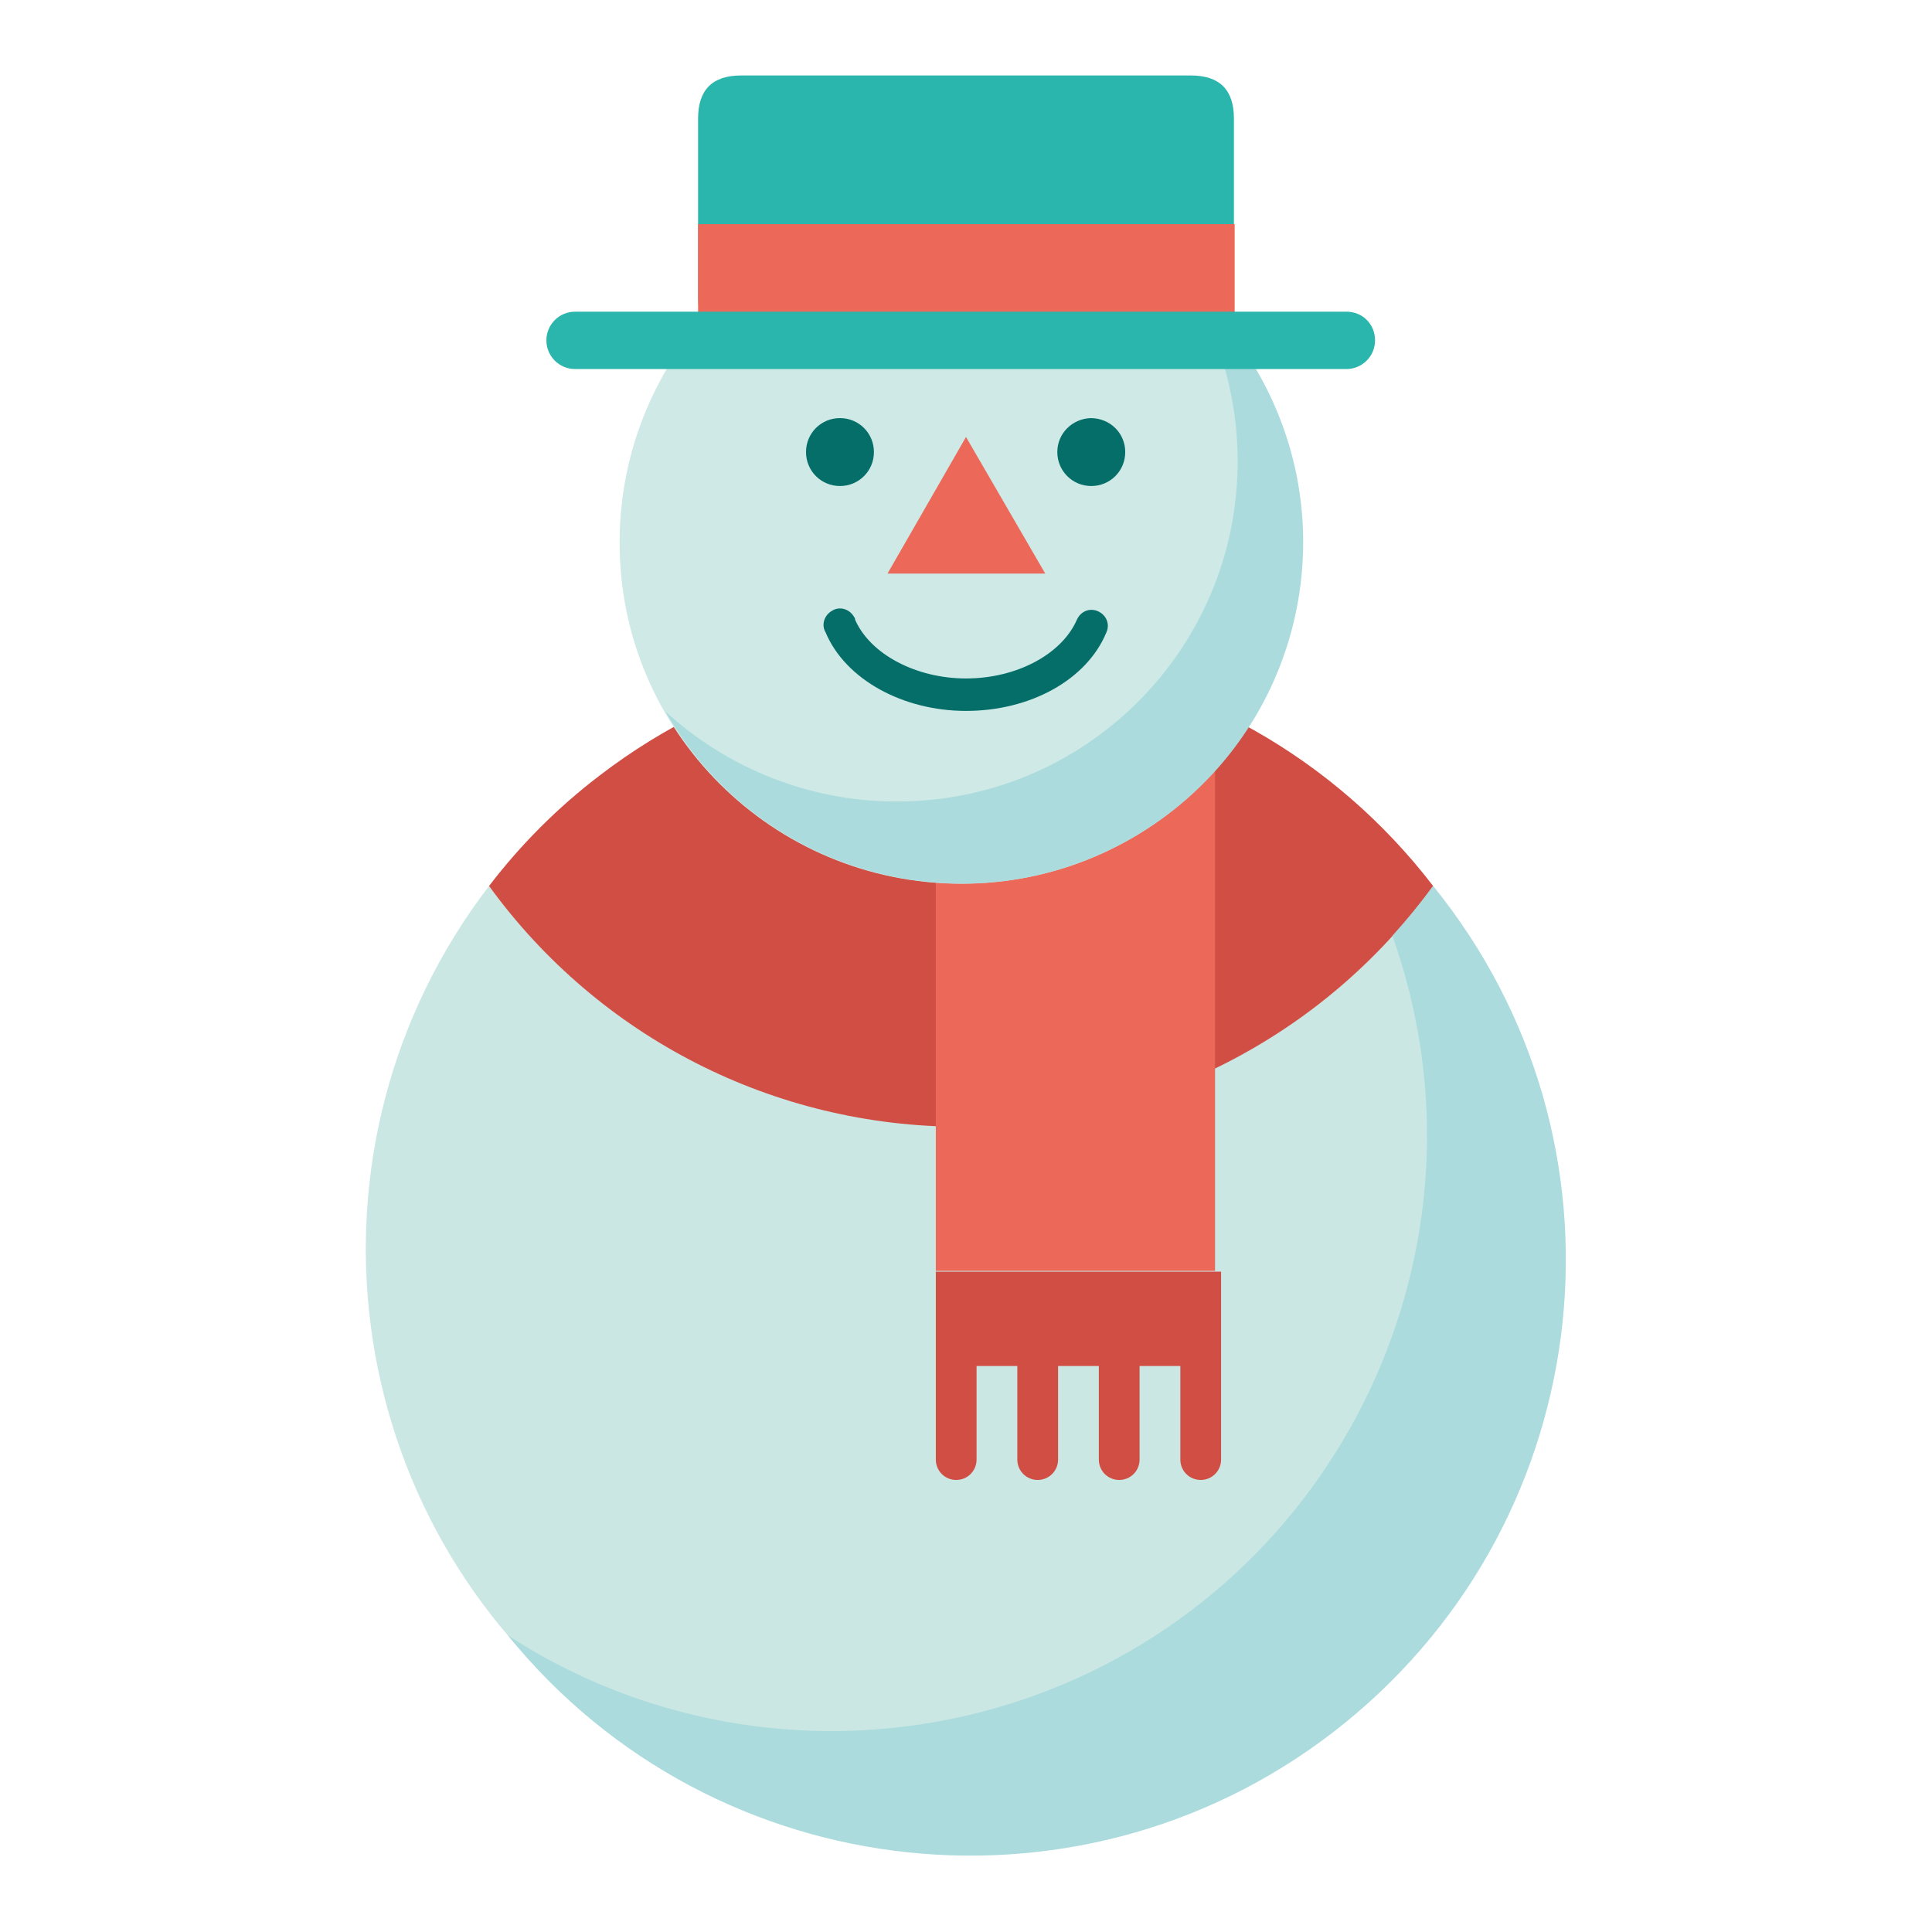 <?xml version="1.0" encoding="utf-8"?>
<!-- Svg Vector Icons : http://www.onlinewebfonts.com/icon -->
<!DOCTYPE svg PUBLIC "-//W3C//DTD SVG 1.1//EN" "http://www.w3.org/Graphics/SVG/1.1/DTD/svg11.dtd">
<svg version="1.1" xmlns="http://www.w3.org/2000/svg" xmlns:xlink="http://www.w3.org/1999/xlink" x="0px" y="0px" viewBox="0 0 256 256" enable-background="new 0 0 256 256" xml:space="preserve">
<g> <path fill="#cae7e4" d="M189.9,117.4c-25.2,34.5-73.6,42.2-108.1,17c-6.5-4.7-12.2-10.5-17-17C38.3,152,44.7,201.5,79.3,228.1 c34.5,26.6,84.1,20.1,110.6-14.5C211.7,185.2,211.7,145.8,189.9,117.4z"/> <path fill="#d14e44" d="M127.4,149.3c24.7,0,48-11.9,62.5-31.9c-26.5-34.5-76-41.1-110.5-14.6c-5.5,4.2-10.4,9.1-14.6,14.6 C79.4,137.5,102.6,149.3,127.4,149.3z"/> <path fill="#abdbdd" d="M189.9,117.4c-1.7,2.3-3.5,4.5-5.4,6.6c14.6,41-6.8,86.2-47.8,100.8c-23.1,8.2-48.8,5.3-69.4-8.1 c27.4,33.8,77.1,39,110.9,11.6S217.4,151.3,189.9,117.4L189.9,117.4L189.9,117.4z"/> <path fill="#ec695a" d="M124,95.7h37v72.7h-37V95.7z"/> <path fill="#d14e44" d="M124,168.5v24.9c0,1.5,1.2,2.7,2.7,2.7c1.5,0,2.7-1.2,2.7-2.7v0v-12.4h5.4v12.4c0,1.5,1.2,2.7,2.7,2.7 c1.5,0,2.7-1.2,2.7-2.7v-12.4h5.4v12.4c0,1.5,1.2,2.7,2.7,2.7c1.5,0,2.7-1.2,2.7-2.7v-12.4h5.4v12.4c0,1.5,1.2,2.7,2.7,2.7 c1.5,0,2.7-1.2,2.7-2.7v-24.9H124z"/> <path fill="#cee9e6" d="M172.6,71.8c0,25-20.2,45.3-45.2,45.3c-25,0-45.3-20.2-45.3-45.2c0-25,20.2-45.3,45.2-45.3c0,0,0,0,0.1,0 C152.4,26.6,172.6,46.8,172.6,71.8L172.6,71.8z"/> <path fill="#abdbdd" d="M158,38.6c3.9,6.8,6,14.6,6,22.5c0,25-20.3,45.2-45.3,45.1c-11.3,0-22.2-4.3-30.5-11.9 c12.4,21.7,40,29.2,61.7,16.8c21.7-12.4,29.2-40,16.8-61.7C164.4,45.4,161.5,41.7,158,38.6L158,38.6z"/> <path fill="#056e68" d="M149.1,59.9c0,2.5-2,4.5-4.5,4.5s-4.5-2-4.5-4.5c0-2.5,2-4.4,4.4-4.5C147.1,55.4,149.1,57.4,149.1,59.9 C149.1,59.9,149.1,59.9,149.1,59.9z M115.8,59.9c0,2.5-2,4.5-4.5,4.5s-4.5-2-4.5-4.5s2-4.5,4.5-4.5l0,0 C113.8,55.4,115.8,57.4,115.8,59.9z"/> <path fill="#ec695a" d="M117.6,76L128,57.9L138.5,76H117.6z"/> <path fill="#056e68" d="M128,94.2c-8.4,0-16-4.2-18.6-10.4c-0.6-1-0.2-2.3,0.9-2.9c1-0.6,2.3-0.2,2.9,0.9c0.1,0.1,0.1,0.2,0.1,0.3 c2,4.6,8.1,7.8,14.7,7.8c6.7,0,12.7-3.2,14.7-7.8c0.5-1.1,1.7-1.6,2.8-1.1c1.1,0.5,1.6,1.7,1.1,2.8C144,90.1,136.5,94.2,128,94.2z" /> <path fill="#2ab6ac" d="M98.2,10h59.6c3.8,0,5.7,1.9,5.7,5.7v23.7c0,3.8-1.9,5.7-5.7,5.7H98.2c-3.8,0-5.7-1.9-5.7-5.7V15.7 C92.5,11.9,94.4,10,98.2,10z"/> <path fill="#ec695a" d="M92.5,29.7h71.1v15.4H92.5V29.7z"/> <path fill="#2ab6ac" d="M182.2,45.1c0,2.1-1.7,3.8-3.8,3.8H76.2c-2.1,0-3.8-1.7-3.8-3.8s1.7-3.8,3.8-3.8h102.2 C180.6,41.3,182.2,43,182.2,45.1L182.2,45.1z"/></g>
</svg>
